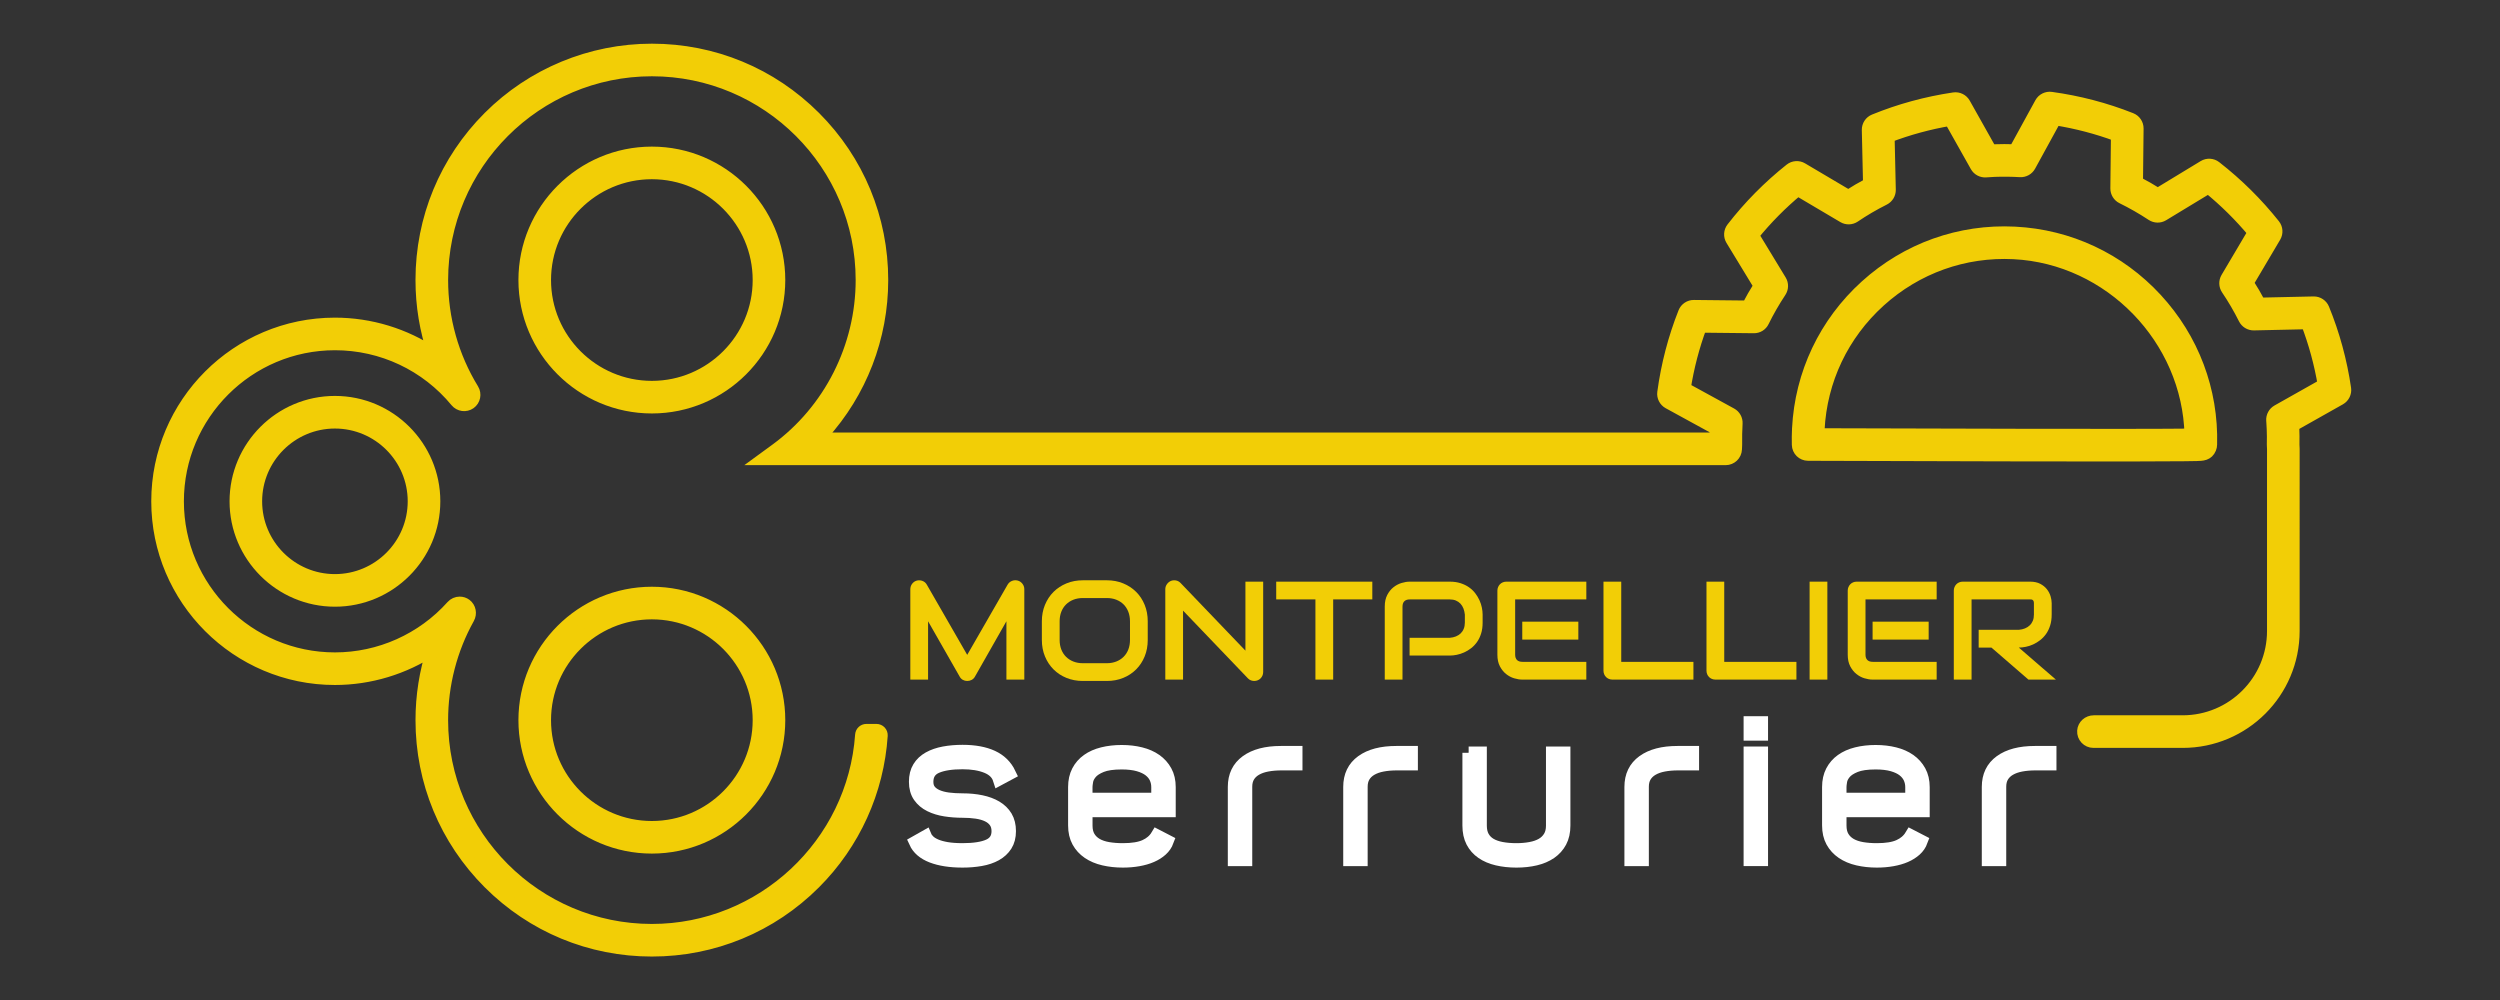 <?xml version="1.0" encoding="utf-8"?>
<!-- Generator: Adobe Illustrator 16.0.0, SVG Export Plug-In . SVG Version: 6.00 Build 0)  -->
<svg version="1.2" baseProfile="tiny" id="Calque_1"
	 xmlns="http://www.w3.org/2000/svg" xmlns:xlink="http://www.w3.org/1999/xlink" x="0px" y="0px" width="200px" height="80px"
	 viewBox="0 0 200 80" xml:space="preserve">
<rect x="0" y="0" width="200" height="80" fill="#333333" stroke="none"/>
<g>
	<path fill="#F2CE06" stroke="#F2CE06" stroke-miterlimit="10" d="M52.148,67.787c5.61,0,10.174-4.563,10.174-10.174
		s-4.564-10.174-10.174-10.174s-10.174,4.563-10.174,10.174S46.539,67.787,52.148,67.787z M52.148,66.18
		c-4.723,0-8.566-3.843-8.566-8.566s3.843-8.566,8.566-8.566c4.724,0,8.566,3.843,8.566,8.566S56.872,66.18,52.148,66.18z"/>
	<path fill="#F2CE06" stroke="#F2CE06" stroke-miterlimit="10" d="M52.148,32.577c5.61,0,10.174-4.564,10.174-10.174
		s-4.564-10.174-10.174-10.174s-10.174,4.564-10.174,10.174S46.539,32.577,52.148,32.577z M52.148,30.969
		c-4.723,0-8.566-3.843-8.566-8.566c0-4.724,3.843-8.566,8.566-8.566c4.724,0,8.566,3.843,8.566,8.566
		C60.715,27.126,56.872,30.969,52.148,30.969z"/>
	<path fill="#F2CE06" stroke="#F2CE06" stroke-miterlimit="10" d="M18.864,40.105c0,4.373,3.558,7.931,7.931,7.931
		s7.931-3.558,7.931-7.931s-3.558-7.931-7.931-7.931S18.864,35.732,18.864,40.105z M26.794,46.428c-3.486,0-6.323-2.836-6.323-6.322
		c0-3.487,2.836-6.323,6.323-6.323s6.323,2.836,6.323,6.323C33.117,43.592,30.281,46.428,26.794,46.428z"/>
	<path fill="#F2CE06" stroke="#F2CE06" stroke-miterlimit="10" d="M187.591,31.089c-0.322-2.2-0.906-4.345-1.737-6.375
		c-0.123-0.3-0.421-0.499-0.747-0.499c-0.005,0-0.01,0-0.015,0l-4.323,0.096c-0.301-0.57-0.63-1.133-0.979-1.678l2.195-3.712
		c0.168-0.285,0.144-0.65-0.063-0.909c-1.367-1.722-2.946-3.285-4.694-4.646c-0.262-0.204-0.628-0.225-0.911-0.053l-3.693,2.242
		c-0.548-0.345-1.113-0.668-1.684-0.964l0.047-4.313c0.003-0.331-0.2-0.634-0.508-0.756c-2.042-0.81-4.193-1.374-6.395-1.675
		c-0.328-0.044-0.655,0.12-0.814,0.411l-2.073,3.785c-0.557-0.021-1.123-0.021-1.687,0c-0.086,0.003-0.171,0.007-0.254,0.012
		l-2.115-3.763c-0.162-0.288-0.491-0.449-0.818-0.401c-2.201,0.326-4.347,0.911-6.377,1.739c-0.307,0.125-0.508,0.432-0.5,0.763
		l0.098,4.323c-0.58,0.307-1.142,0.635-1.678,0.981l-3.713-2.197c-0.285-0.169-0.65-0.144-0.909,0.062
		c-1.733,1.376-3.297,2.958-4.646,4.701c-0.203,0.262-0.224,0.627-0.052,0.91l2.243,3.689c-0.351,0.555-0.675,1.119-0.967,1.682
		l-4.315-0.047c-0.329-0.004-0.634,0.2-0.756,0.507c-0.81,2.041-1.371,4.193-1.67,6.399c-0.045,0.327,0.12,0.654,0.41,0.813
		l3.784,2.072c-0.01,0.274-0.016,0.546-0.017,0.815H65.475c0.107-0.113,0.213-0.226,0.316-0.34c3.074-3.391,4.767-7.78,4.767-12.36
		c0-4.917-1.915-9.541-5.392-13.017c-3.477-3.477-8.099-5.392-13.015-5.392c-4.882,0-9.567,1.939-13.02,5.392
		c-3.477,3.477-5.392,8.1-5.392,13.017c0,2.033,0.327,4.018,0.975,5.92c-2.327-1.563-5.091-2.412-7.919-2.412
		c-7.827,0-14.194,6.367-14.194,14.194c0,7.826,6.368,14.194,14.194,14.194c2.786,0,5.524-0.833,7.841-2.365
		c-0.595,1.833-0.896,3.737-0.896,5.679c0,4.917,1.915,9.54,5.392,13.018c3.477,3.477,8.1,5.392,13.017,5.392
		c4.917,0,9.541-1.915,13.018-5.392c3.159-3.159,5.059-7.346,5.35-11.789l0,0c0.015-0.232-0.169-0.429-0.401-0.429h-0.806
		c-0.211,0-0.386,0.164-0.401,0.374l0,0c-0.608,8.764-7.969,15.628-16.759,15.628c-9.264,0-16.801-7.537-16.801-16.802
		c0-2.86,0.732-5.685,2.118-8.169c0.199-0.356,0.115-0.817-0.214-1.06c-0.139-0.103-0.304-0.156-0.477-0.156
		c-0.228,0-0.447,0.098-0.599,0.268c-2.387,2.666-5.806,4.195-9.38,4.195c-6.94,0-12.586-5.646-12.586-12.586
		s5.646-12.587,12.586-12.587c3.77,0,7.31,1.67,9.713,4.581c0.268,0.324,0.745,0.387,1.087,0.143
		c0.342-0.244,0.438-0.716,0.218-1.074c-1.613-2.632-2.465-5.663-2.465-8.765c0-9.265,7.537-16.802,16.801-16.802
		c9.265,0,16.802,7.537,16.802,16.802c0,5.359-2.572,10.437-6.88,13.581l-0.995,0.727h2.656l0,0h74.319
		c0.431,0,0.785-0.339,0.804-0.769l0.015-0.348c0.001-0.016,0.001-0.032,0.001-0.046c-0.01-0.546,0.002-1.11,0.034-1.675
		c0.018-0.311-0.144-0.604-0.417-0.753l-3.733-2.044c0.267-1.702,0.702-3.369,1.294-4.964l4.257,0.046
		c0.315,0.003,0.594-0.168,0.731-0.451c0.392-0.801,0.854-1.604,1.372-2.387c0.171-0.259,0.178-0.597,0.017-0.861l-2.214-3.643
		c1.073-1.328,2.284-2.553,3.604-3.647l3.666,2.168c0.267,0.158,0.605,0.147,0.861-0.027c0.739-0.503,1.538-0.971,2.376-1.391
		c0.276-0.139,0.45-0.428,0.443-0.737l-0.096-4.266c1.588-0.608,3.25-1.061,4.948-1.348l2.09,3.716
		c0.15,0.269,0.447,0.429,0.757,0.408l0.12-0.008c0.193-0.014,0.395-0.028,0.587-0.035c0.687-0.024,1.375-0.017,2.045,0.023
		c0.308,0.019,0.604-0.145,0.753-0.416l2.046-3.735c1.698,0.27,3.365,0.706,4.961,1.299l-0.046,4.255
		c-0.003,0.308,0.173,0.595,0.449,0.73c0.818,0.402,1.624,0.863,2.393,1.37c0.259,0.17,0.596,0.177,0.859,0.016l3.645-2.211
		c1.332,1.083,2.556,2.294,3.645,3.606l-2.167,3.663c-0.157,0.266-0.147,0.604,0.025,0.859c0.515,0.761,0.982,1.562,1.39,2.378
		c0.138,0.276,0.427,0.452,0.737,0.445l4.267-0.095c0.609,1.587,1.062,3.248,1.347,4.944l-3.714,2.094
		c-0.268,0.15-0.427,0.445-0.408,0.751c0.005,0.066,0.009,0.132,0.014,0.201c0.012,0.174,0.023,0.339,0.027,0.514
		c0.015,0.381,0.018,0.775,0.009,1.205c0,0.017,0,0.034,0.001,0.05l0.014,0.329v14.548c0,4.004-3.245,7.25-7.25,7.25h-7.109
		c-0.428,0-0.802,0.322-0.83,0.749c-0.031,0.468,0.341,0.859,0.802,0.859h7.138c4.893,0,8.858-3.966,8.858-8.858V35.906
		c0-0.011-0.001-0.022-0.001-0.035l-0.014-0.321c0.009-0.451,0.005-0.865-0.011-1.259c-0.002-0.09-0.005-0.178-0.01-0.265l3.76-2.12
		C187.478,31.744,187.639,31.416,187.591,31.089z"/>
	<path fill="#F2CE06" stroke="#F2CE06" stroke-miterlimit="10" d="M171.136,36.415c1.551-0.003,2.752-0.008,3.571-0.016
		c0.443-0.004,0.785-0.009,1.016-0.015c0.472-0.012,0.878-0.021,1.083-0.514c0.041-0.098,0.062-0.201,0.063-0.307
		c0.115-4.319-1.441-8.452-4.384-11.638c-2.951-3.197-6.964-5.077-11.298-5.294c-4.4-0.222-8.627,1.289-11.903,4.251
		c-3.275,2.962-5.201,7.017-5.422,11.417c-0.021,0.424-0.026,0.856-0.015,1.283c0.011,0.437,0.363,0.78,0.8,0.782
		c0.072,0,7.959,0.03,15.69,0.045c2.938,0.006,5.507,0.009,7.636,0.009C169.153,36.417,170.209,36.417,171.136,36.415z
		 M150.361,24.074c2.958-2.675,6.774-4.038,10.744-3.838c7.706,0.387,13.977,6.874,14.156,14.55
		c-3.736,0.052-20.687,0.007-29.81-0.027c0.004-0.127,0.009-0.254,0.015-0.38C145.666,30.408,147.404,26.749,150.361,24.074z"/>
</g>
<g>
	<path fill="#F2CE06" d="M81.945,54.368h-1.432v-4.667l-2.519,4.432c-0.062,0.113-0.148,0.199-0.259,0.257
		c-0.111,0.059-0.23,0.088-0.358,0.088c-0.124,0-0.24-0.029-0.347-0.088c-0.107-0.058-0.192-0.144-0.254-0.257l-2.53-4.432v4.667
		h-1.42v-7.229c0-0.164,0.048-0.31,0.145-0.437c0.097-0.128,0.223-0.214,0.38-0.257c0.077-0.019,0.153-0.025,0.229-0.02
		c0.077,0.006,0.15,0.021,0.221,0.049c0.071,0.027,0.136,0.065,0.194,0.115c0.058,0.049,0.107,0.108,0.147,0.178l3.235,5.622
		l3.235-5.622c0.083-0.139,0.199-0.237,0.347-0.295c0.147-0.059,0.301-0.067,0.461-0.027c0.153,0.043,0.279,0.129,0.377,0.257
		c0.099,0.127,0.148,0.272,0.148,0.437V54.368z"/>
	<path fill="#F2CE06" d="M91.819,51.199c0,0.477-0.082,0.916-0.246,1.316c-0.164,0.401-0.392,0.747-0.683,1.038
		c-0.292,0.292-0.637,0.519-1.036,0.681s-0.833,0.243-1.303,0.243h-1.923c-0.47,0-0.905-0.081-1.306-0.243s-0.747-0.389-1.038-0.681
		c-0.292-0.291-0.52-0.637-0.686-1.038c-0.166-0.4-0.249-0.84-0.249-1.316v-1.498c0-0.473,0.083-0.911,0.249-1.313
		c0.166-0.402,0.395-0.749,0.686-1.038c0.292-0.29,0.637-0.517,1.038-0.681s0.836-0.246,1.306-0.246h1.923
		c0.47,0,0.904,0.082,1.303,0.246s0.744,0.391,1.036,0.681c0.292,0.289,0.519,0.636,0.683,1.038
		c0.164,0.402,0.246,0.841,0.246,1.313V51.199z M90.398,49.701c0-0.28-0.045-0.534-0.134-0.762s-0.215-0.423-0.377-0.585
		s-0.357-0.287-0.584-0.377c-0.228-0.089-0.478-0.134-0.751-0.134h-1.923c-0.277,0-0.529,0.045-0.757,0.134
		c-0.228,0.09-0.423,0.215-0.587,0.377s-0.291,0.357-0.38,0.585s-0.134,0.481-0.134,0.762v1.498c0,0.28,0.044,0.534,0.134,0.762
		s0.216,0.423,0.38,0.585s0.36,0.288,0.587,0.377s0.48,0.134,0.757,0.134h1.913c0.277,0,0.529-0.045,0.757-0.134
		c0.228-0.089,0.423-0.215,0.587-0.377c0.164-0.162,0.29-0.357,0.379-0.585s0.134-0.481,0.134-0.762V49.701z"/>
	<path fill="#F2CE06" d="M101.054,53.762c0,0.102-0.019,0.196-0.057,0.284c-0.038,0.087-0.089,0.163-0.153,0.227
		c-0.064,0.063-0.14,0.114-0.227,0.15s-0.18,0.055-0.279,0.055c-0.087,0-0.176-0.017-0.265-0.049
		c-0.089-0.033-0.168-0.086-0.238-0.159l-5.191-5.42v5.519h-1.42v-7.229c0-0.146,0.041-0.277,0.123-0.396
		c0.082-0.119,0.187-0.207,0.314-0.266c0.135-0.055,0.273-0.068,0.416-0.041s0.264,0.094,0.366,0.199l5.191,5.416v-5.52h1.42V53.762
		z"/>
	<path fill="#F2CE06" d="M109.786,47.953h-3.132v6.415h-1.42v-6.415h-3.137v-1.421h7.688V47.953z"/>
	<path fill="#F2CE06" d="M118.61,49.811c0,0.324-0.04,0.614-0.12,0.869s-0.188,0.48-0.325,0.675c-0.137,0.195-0.294,0.361-0.473,0.5
		s-0.365,0.251-0.561,0.339c-0.194,0.088-0.392,0.151-0.59,0.191s-0.386,0.06-0.561,0.06h-3.213v-1.42h3.213
		c0.183-0.015,0.348-0.053,0.495-0.112c0.147-0.061,0.273-0.142,0.38-0.243c0.105-0.103,0.188-0.225,0.245-0.369
		c0.059-0.144,0.088-0.307,0.088-0.489v-0.645c-0.019-0.179-0.057-0.342-0.114-0.491c-0.059-0.149-0.138-0.277-0.238-0.383
		s-0.222-0.188-0.363-0.249c-0.142-0.06-0.306-0.09-0.492-0.09h-3.202c-0.189,0-0.333,0.049-0.432,0.147
		c-0.098,0.099-0.147,0.24-0.147,0.426v5.842h-1.42v-5.842c0-0.364,0.066-0.674,0.199-0.929s0.299-0.461,0.497-0.617
		s0.414-0.271,0.647-0.342s0.448-0.106,0.645-0.106h3.213c0.321,0,0.608,0.041,0.864,0.123c0.255,0.082,0.479,0.191,0.675,0.328
		c0.194,0.137,0.36,0.294,0.497,0.473s0.249,0.365,0.339,0.56c0.089,0.195,0.153,0.392,0.193,0.591
		c0.04,0.198,0.061,0.385,0.061,0.56V49.811z"/>
	<path fill="#F2CE06" d="M126.906,54.368h-5.126c-0.196,0-0.411-0.034-0.645-0.104s-0.449-0.184-0.647-0.342
		c-0.199-0.158-0.364-0.364-0.497-0.617c-0.134-0.254-0.2-0.564-0.2-0.932v-5.126c0-0.099,0.019-0.191,0.055-0.278
		c0.037-0.088,0.087-0.164,0.15-0.229s0.14-0.117,0.227-0.153c0.088-0.036,0.183-0.055,0.284-0.055h6.399v1.421h-5.694v4.421
		c0,0.186,0.05,0.327,0.147,0.426c0.099,0.099,0.242,0.147,0.432,0.147h5.115V54.368z M126.267,51.166h-4.486v-1.432h4.486V51.166z"
		/>
	<path fill="#F2CE06" d="M135.474,54.368h-6.48c-0.103,0-0.197-0.019-0.284-0.055c-0.088-0.036-0.163-0.087-0.227-0.15
		c-0.064-0.063-0.114-0.14-0.15-0.227c-0.036-0.088-0.055-0.183-0.055-0.284v-7.12h1.421v6.415h5.775V54.368z"/>
	<path fill="#F2CE06" d="M143.714,54.368h-6.48c-0.103,0-0.197-0.019-0.284-0.055c-0.088-0.036-0.163-0.087-0.227-0.15
		c-0.064-0.063-0.114-0.14-0.15-0.227c-0.036-0.088-0.055-0.183-0.055-0.284v-7.12h1.421v6.415h5.775V54.368z"/>
	<path fill="#F2CE06" d="M146.189,54.368h-1.421v-7.836h1.421V54.368z"/>
	<path fill="#F2CE06" d="M154.933,54.368h-5.126c-0.196,0-0.411-0.034-0.645-0.104s-0.449-0.184-0.647-0.342
		c-0.199-0.158-0.364-0.364-0.497-0.617c-0.134-0.254-0.2-0.564-0.2-0.932v-5.126c0-0.099,0.019-0.191,0.055-0.278
		c0.037-0.088,0.087-0.164,0.15-0.229s0.14-0.117,0.227-0.153c0.088-0.036,0.183-0.055,0.284-0.055h6.399v1.421h-5.694v4.421
		c0,0.186,0.05,0.327,0.147,0.426c0.099,0.099,0.242,0.147,0.432,0.147h5.115V54.368z M154.293,51.166h-4.486v-1.432h4.486V51.166z"
		/>
	<path fill="#F2CE06" d="M164.134,49.166c0,0.324-0.04,0.614-0.12,0.869s-0.188,0.479-0.325,0.675
		c-0.137,0.194-0.294,0.361-0.473,0.5s-0.365,0.252-0.56,0.342c-0.195,0.089-0.392,0.153-0.591,0.193
		c-0.198,0.04-0.385,0.061-0.56,0.061l2.967,2.563h-2.196l-2.962-2.563h-1.021v-1.421h3.213c0.179-0.015,0.342-0.052,0.489-0.112
		c0.147-0.06,0.274-0.141,0.382-0.243c0.107-0.102,0.19-0.225,0.249-0.368c0.059-0.145,0.087-0.31,0.087-0.495V48.27
		c0-0.08-0.01-0.141-0.029-0.183c-0.021-0.042-0.046-0.073-0.077-0.093c-0.03-0.021-0.063-0.032-0.098-0.035
		c-0.035-0.004-0.067-0.006-0.096-0.006h-4.688v6.415h-1.421v-7.12c0-0.099,0.019-0.191,0.055-0.278
		c0.036-0.088,0.086-0.164,0.15-0.229c0.063-0.065,0.139-0.117,0.227-0.153c0.087-0.036,0.182-0.055,0.284-0.055h5.394
		c0.316,0,0.584,0.058,0.803,0.172c0.219,0.115,0.396,0.259,0.533,0.432c0.137,0.174,0.234,0.36,0.295,0.561
		c0.06,0.2,0.09,0.388,0.09,0.563V49.166z"/>
</g>
<g>
	<path fill="#FFFFFF" stroke="#FFFFFF" stroke-miterlimit="10" d="M80.777,66.49c0,0.453-0.099,0.834-0.296,1.142
		c-0.197,0.307-0.467,0.557-0.811,0.748s-0.745,0.327-1.205,0.407c-0.46,0.081-0.947,0.121-1.463,0.121
		c-0.98,0-1.799-0.127-2.456-0.38c-0.657-0.254-1.102-0.638-1.334-1.151l0.833-0.47c0.051,0.121,0.142,0.245,0.273,0.371
		c0.131,0.127,0.313,0.24,0.546,0.342c0.232,0.101,0.523,0.182,0.872,0.242s0.771,0.091,1.266,0.091c0.919,0,1.62-0.109,2.1-0.327
		c0.48-0.219,0.72-0.597,0.72-1.135c0-0.295-0.071-0.544-0.212-0.747s-0.339-0.365-0.591-0.487s-0.551-0.208-0.894-0.259
		c-0.344-0.051-0.718-0.076-1.122-0.076c-0.475,0-0.938-0.036-1.387-0.106s-0.854-0.194-1.212-0.371
		c-0.359-0.177-0.647-0.42-0.864-0.728c-0.217-0.309-0.326-0.7-0.326-1.175c0-0.455,0.096-0.839,0.288-1.152
		c0.191-0.313,0.459-0.566,0.803-0.758c0.343-0.192,0.745-0.331,1.205-0.417s0.958-0.129,1.493-0.129
		c0.96,0,1.756,0.146,2.388,0.439c0.631,0.293,1.094,0.748,1.387,1.364l-0.849,0.455c-0.142-0.445-0.475-0.773-1-0.985
		c-0.525-0.213-1.167-0.318-1.925-0.318c-0.889,0-1.584,0.109-2.084,0.327c-0.5,0.219-0.75,0.612-0.75,1.182
		c0,0.273,0.068,0.5,0.205,0.678c0.136,0.178,0.331,0.322,0.583,0.435c0.252,0.111,0.551,0.19,0.895,0.236
		c0.343,0.045,0.728,0.068,1.152,0.068c0.536,0,1.033,0.048,1.493,0.144s0.859,0.244,1.198,0.445
		c0.338,0.202,0.604,0.461,0.796,0.778C80.681,65.651,80.777,66.037,80.777,66.49z"/>
	<path fill="#FFFFFF" stroke="#FFFFFF" stroke-miterlimit="10" d="M92.556,66.847l0.849,0.439c-0.101,0.273-0.263,0.51-0.485,0.71
		s-0.487,0.368-0.796,0.502c-0.308,0.135-0.659,0.236-1.053,0.306c-0.394,0.07-0.809,0.104-1.243,0.104
		c-0.546,0-1.056-0.056-1.531-0.167c-0.475-0.11-0.887-0.285-1.235-0.522s-0.622-0.536-0.818-0.895
		c-0.197-0.358-0.296-0.791-0.296-1.296v-3.063c0-0.485,0.093-0.907,0.28-1.266s0.447-0.657,0.781-0.895s0.733-0.414,1.198-0.53
		s0.975-0.175,1.531-0.175c0.545,0,1.051,0.059,1.516,0.175s0.867,0.293,1.205,0.53c0.339,0.237,0.606,0.536,0.804,0.895
		c0.197,0.358,0.295,0.78,0.295,1.266v1.91h-6.655v1.173c0,0.366,0.073,0.671,0.22,0.914c0.146,0.244,0.349,0.439,0.606,0.587
		s0.566,0.251,0.925,0.313c0.358,0.061,0.75,0.091,1.175,0.091c0.758,0,1.349-0.096,1.773-0.288
		C92.025,67.474,92.344,67.2,92.556,66.847z M86.901,62.966v0.955h5.7v-0.955c0-0.252-0.05-0.492-0.151-0.72
		s-0.263-0.43-0.485-0.606s-0.518-0.318-0.887-0.425c-0.369-0.105-0.816-0.159-1.341-0.159c-0.697,0-1.238,0.079-1.622,0.235
		c-0.384,0.156-0.665,0.341-0.841,0.553c-0.177,0.213-0.283,0.425-0.318,0.637C86.919,62.693,86.901,62.854,86.901,62.966z"/>
	<path fill="#FFFFFF" stroke="#FFFFFF" stroke-miterlimit="10" d="M103.698,61.132h-1.183c-0.414,0-0.796,0.033-1.145,0.099
		s-0.649,0.172-0.902,0.319c-0.252,0.146-0.447,0.334-0.583,0.562c-0.136,0.228-0.205,0.504-0.205,0.828v5.848h-0.955v-5.836
		c0-0.89,0.331-1.574,0.993-2.055c0.662-0.479,1.578-0.72,2.751-0.72h1.229V61.132z"/>
	<path fill="#FFFFFF" stroke="#FFFFFF" stroke-miterlimit="10" d="M112.931,61.132h-1.183c-0.415,0-0.796,0.033-1.145,0.099
		s-0.649,0.172-0.902,0.319c-0.253,0.146-0.447,0.334-0.583,0.562c-0.137,0.228-0.205,0.504-0.205,0.828v5.848h-0.955v-5.836
		c0-0.89,0.331-1.574,0.993-2.055c0.662-0.479,1.579-0.72,2.751-0.72h1.229V61.132z"/>
	<path fill="#FFFFFF" stroke="#FFFFFF" stroke-miterlimit="10" d="M117.492,60.222h0.955v5.833c0,0.354,0.068,0.653,0.205,0.896
		s0.329,0.438,0.578,0.585c0.248,0.146,0.549,0.253,0.904,0.318c0.354,0.066,0.744,0.099,1.17,0.099c0.405,0,0.785-0.032,1.14-0.099
		c0.355-0.065,0.659-0.172,0.912-0.318c0.254-0.147,0.454-0.342,0.601-0.585s0.221-0.542,0.221-0.896v-5.833h0.955v5.821
		c0,0.506-0.097,0.938-0.288,1.297c-0.192,0.358-0.458,0.654-0.796,0.887c-0.339,0.232-0.74,0.404-1.205,0.515
		c-0.465,0.111-0.976,0.167-1.531,0.167s-1.068-0.056-1.539-0.167c-0.47-0.11-0.874-0.282-1.213-0.515
		c-0.338-0.232-0.601-0.528-0.788-0.887c-0.187-0.359-0.28-0.791-0.28-1.297V60.222z"/>
	<path fill="#FFFFFF" stroke="#FFFFFF" stroke-miterlimit="10" d="M135.426,61.132h-1.183c-0.415,0-0.796,0.033-1.145,0.099
		s-0.649,0.172-0.902,0.319c-0.253,0.146-0.447,0.334-0.583,0.562c-0.137,0.228-0.205,0.504-0.205,0.828v5.848h-0.955v-5.836
		c0-0.89,0.331-1.574,0.993-2.055c0.662-0.479,1.579-0.72,2.751-0.72h1.229V61.132z"/>
	<path fill="#FFFFFF" stroke="#FFFFFF" stroke-miterlimit="10" d="M140.943,58.752h-0.955v-0.955h0.955V58.752z M140.943,68.787
		h-0.955v-8.565h0.955V68.787z"/>
	<path fill="#FFFFFF" stroke="#FFFFFF" stroke-miterlimit="10" d="M152.874,66.847l0.849,0.439c-0.101,0.273-0.263,0.51-0.484,0.71
		c-0.223,0.2-0.488,0.368-0.796,0.502c-0.309,0.135-0.66,0.236-1.054,0.306c-0.395,0.07-0.809,0.104-1.243,0.104
		c-0.546,0-1.057-0.056-1.531-0.167c-0.475-0.11-0.887-0.285-1.235-0.522s-0.621-0.536-0.818-0.895s-0.296-0.791-0.296-1.296v-3.063
		c0-0.485,0.094-0.907,0.28-1.266c0.188-0.358,0.447-0.657,0.781-0.895c0.333-0.237,0.732-0.414,1.197-0.53s0.976-0.175,1.531-0.175
		c0.546,0,1.051,0.059,1.516,0.175s0.866,0.293,1.205,0.53s0.606,0.536,0.804,0.895s0.296,0.78,0.296,1.266v1.91h-6.655v1.173
		c0,0.366,0.073,0.671,0.22,0.914c0.146,0.244,0.349,0.439,0.606,0.587s0.565,0.251,0.925,0.313c0.358,0.061,0.75,0.091,1.175,0.091
		c0.758,0,1.35-0.096,1.773-0.288C152.344,67.474,152.662,67.2,152.874,66.847z M147.22,62.966v0.955h5.7v-0.955
		c0-0.252-0.051-0.492-0.152-0.72c-0.101-0.228-0.263-0.43-0.484-0.606c-0.223-0.177-0.519-0.318-0.887-0.425
		c-0.369-0.105-0.816-0.159-1.342-0.159c-0.697,0-1.238,0.079-1.622,0.235c-0.385,0.156-0.665,0.341-0.842,0.553
		c-0.177,0.213-0.283,0.425-0.318,0.637C147.237,62.693,147.22,62.854,147.22,62.966z"/>
	<path fill="#FFFFFF" stroke="#FFFFFF" stroke-miterlimit="10" d="M164.017,61.132h-1.183c-0.415,0-0.796,0.033-1.145,0.099
		s-0.649,0.172-0.902,0.319c-0.253,0.146-0.447,0.334-0.583,0.562c-0.137,0.228-0.205,0.504-0.205,0.828v5.848h-0.955v-5.836
		c0-0.89,0.331-1.574,0.993-2.055c0.662-0.479,1.579-0.72,2.751-0.72h1.229V61.132z"/>
</g>
</svg>
